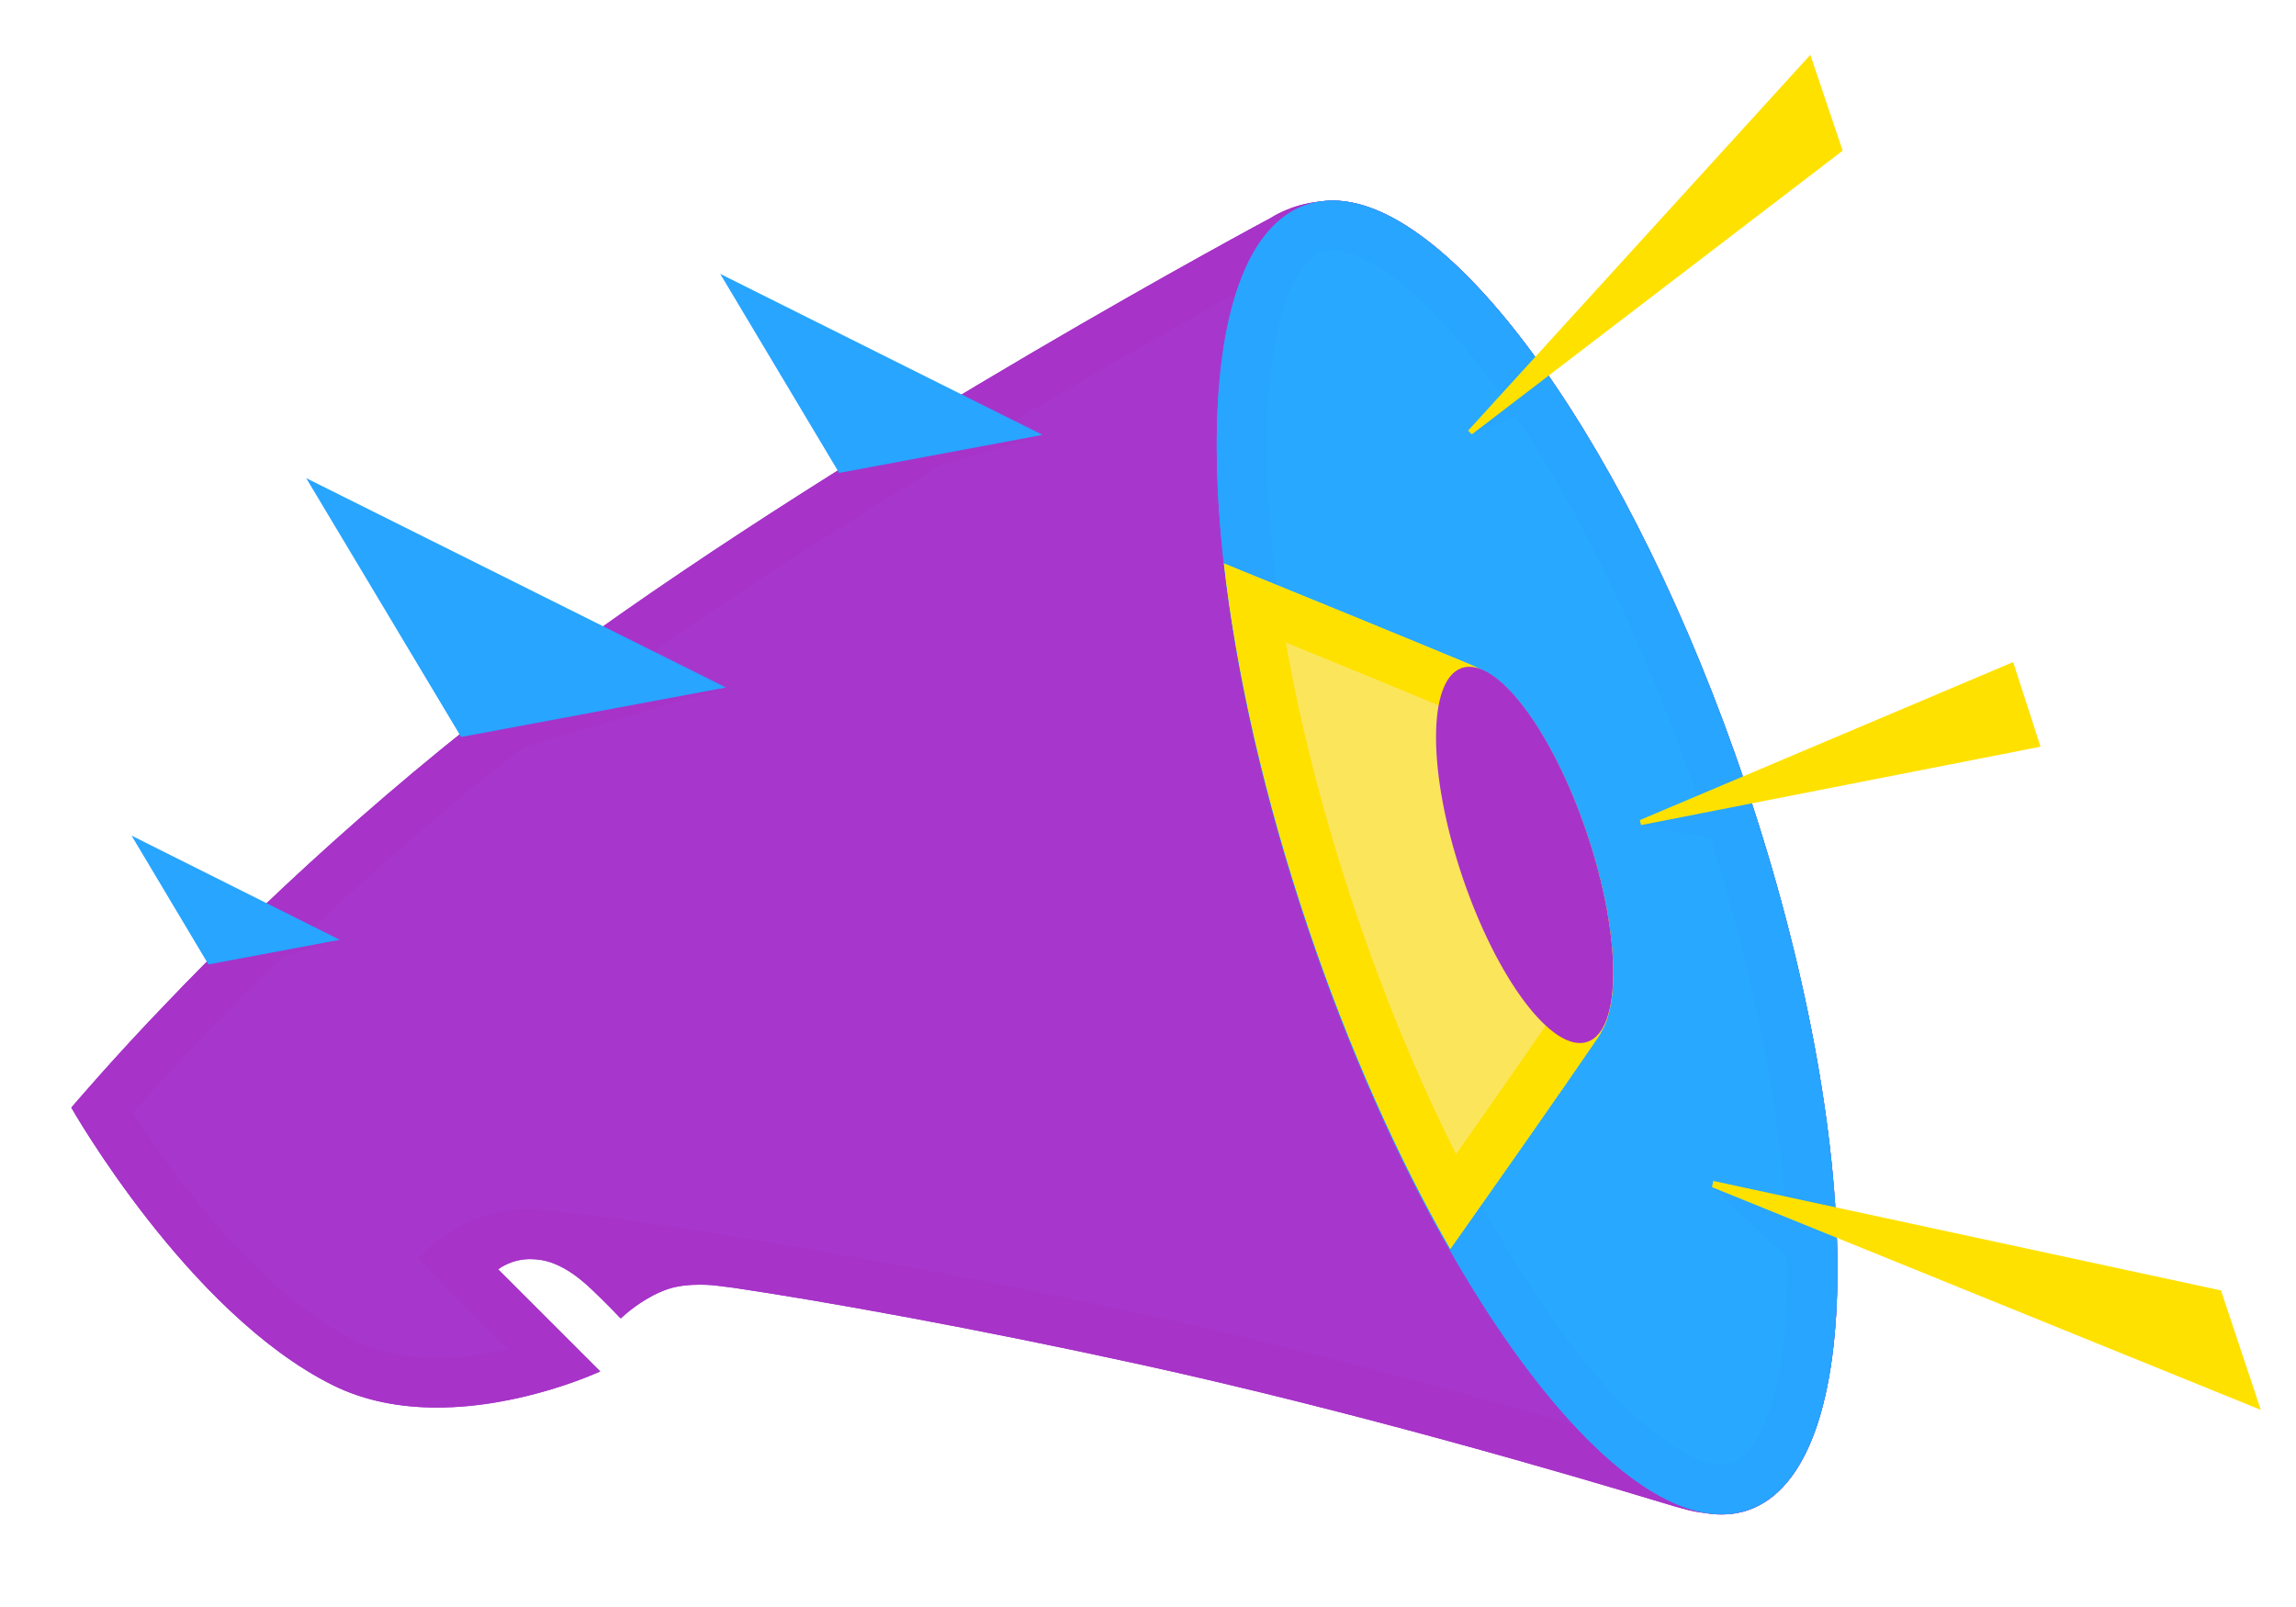 <?xml version="1.0" encoding="utf-8"?>
<!-- Generator: Adobe Illustrator 17.0.0, SVG Export Plug-In . SVG Version: 6.00 Build 0)  -->
<!DOCTYPE svg PUBLIC "-//W3C//DTD SVG 1.1//EN" "http://www.w3.org/Graphics/SVG/1.1/DTD/svg11.dtd">
<svg version="1.1" id="Слой_1" xmlns="http://www.w3.org/2000/svg" xmlns:xlink="http://www.w3.org/1999/xlink" x="0px" y="0px"
	 width="1000px" height="700px" viewBox="0 0 1000 700" enable-background="new 0 0 1000 700" xml:space="preserve">
<path fill-rule="evenodd" clip-rule="evenodd" fill="#A737CC" d="M760.172,341.382c-49.373-146.113-126.883-254.03-179.699-254.03
	c-1.848,0-3.661,0.132-5.446,0.398c-12.864,1.244-21.532,7.154-21.532,7.154s-176.566,94.277-308.318,190.472
	c-74.73,54.561-134.772,111.862-171.857,150.698c-23.922,24.777-42.262,46.399-42.262,46.399s50.736,89.474,113.821,120.867
	c14.492,7.212,30.299,9.782,45.451,9.782c37.522,0,71.079-15.744,71.079-15.744l-44.444-44.444c0,0,5.465-4.483,13.884-4.483
	c3.142,0,6.543,0.473,9.964,1.773c6.247,2.374,11.705,6.504,17.109,11.646c7.047,6.705,12.159,12.202,12.159,12.202
	s0.021-0.023,0.056-0.061l0.268,0.276c0,0,0.394-0.39,1.124-1.041c2.726-2.435,10.129-8.529,19.128-11.657
	c9.06-3.149,21.159-1.609,21.159-1.609l7.878,0.999c39.231,5.806,105.683,17.776,177.526,33.51
	c92.955,20.357,188.2,48.366,227.275,60.229c7.925,2.406,13.146,3.877,17.943,4.32c2.515,0.444,4.983,0.67,7.4,0.67
	c3.943,0,7.747-0.601,11.393-1.834C813.711,640.12,813.237,498.421,760.172,341.382z"/>
<path fill-rule="evenodd" clip-rule="evenodd" fill="#A733C8" d="M760.172,341.382c-49.373-146.113-126.883-254.03-179.699-254.03
	c-1.848,0-3.661,0.132-5.446,0.398c-12.864,1.244-21.532,7.154-21.532,7.154s-176.566,94.277-308.318,190.472
	c-74.73,54.561-134.772,111.862-171.857,150.698c-23.922,24.777-42.262,46.399-42.262,46.399s50.736,89.474,113.821,120.867
	c14.492,7.212,30.299,9.782,45.451,9.782c37.522,0,71.079-15.744,71.079-15.744l-44.444-44.444c0,0,5.465-4.483,13.884-4.483
	c3.142,0,6.543,0.473,9.964,1.773c6.247,2.374,11.705,6.504,17.109,11.646c7.047,6.705,12.159,12.202,12.159,12.202
	s0.021-0.023,0.056-0.061l0.268,0.276c0,0,0.394-0.39,1.124-1.041c2.726-2.435,10.129-8.529,19.128-11.657
	c9.06-3.149,21.159-1.609,21.159-1.609l7.878,0.999c39.231,5.806,105.683,17.776,177.526,33.51
	c92.955,20.357,188.2,48.366,227.275,60.229c7.925,2.406,13.146,3.877,17.943,4.32c2.515,0.444,4.983,0.67,7.4,0.67
	c3.943,0,7.747-0.601,11.393-1.834C813.711,640.12,813.237,498.421,760.172,341.382z M770.248,615.73
	c-2.421,6.785-5.27,12.168-8.467,16c-2.402,2.879-4.855,4.713-7.5,5.608c-1.373,0.465-2.827,0.69-4.444,0.69
	c-1.132,0-2.353-0.114-3.628-0.34l-0.884-0.156l-0.894-0.083c-2.906-0.268-7.895-1.733-13.638-3.477
	c-37.404-11.356-134.587-40-228.936-60.663c-52.299-11.454-103.537-21.282-143.272-28.054c-3.177-0.598-5.578-0.995-5.578-0.995
	s-75.445-13.509-114.897-16.956c-2.38-0.338-4.803-0.52-7.261-0.535c-0.384-0.002-0.765,0.001-1.146,0.006
	c-29.532-0.347-47.427,21.279-47.427,21.279s0.062,0.079,0.177,0.219c-0.085,0.091-0.128,0.138-0.128,0.138l18.225,18.767
	l20.588,20.588c-9.301,2.091-19.938,3.675-30.808,3.675c-13.734,0-25.776-2.527-35.792-7.512
	c-22.789-11.341-47.945-34.04-72.749-65.643c-10.158-12.942-18.365-24.992-23.906-33.583c7.509-8.463,18.528-20.618,31.034-33.572
	l0.041-0.043l0.041-0.043c10.915-11.43,22.298-22.877,34.067-34.26l24.753-7.289l-21.321,3.985
	c10.747-10.318,21.802-20.579,33.11-30.722c22.459-20.144,45.412-39.352,68.543-57.375l88.006-25.916l-71.652,13.393
	c4.483-3.372,8.969-6.701,13.457-9.978c48.882-35.689,104.195-71.149,151.818-100.224l44.272-13.037l-32.957,6.16
	c13.709-8.294,26.647-15.986,38.441-22.913c59.576-34.991,103.733-58.608,104.171-58.842l1.033-0.552l0.968-0.66
	c0.041-0.028,4.853-2.854,11.406-3.488l0.561-0.054l0.558-0.083c0.721-0.108,1.454-0.16,2.241-0.16
	c13.839,0,40.407,16.577,73.469,63.101c32.158,45.253,62.591,107.825,85.691,176.189c12.647,37.428,22.459,74.526,29.163,110.263
	c6.413,34.188,9.712,65.594,9.805,93.347C778.688,578.11,775.8,600.171,770.248,615.73z"/>
<path fill="#28A9FF" d="M580.417,87.352c-3.951,0-7.757,0.602-11.409,1.837c-52.493,17.751-52.019,159.423,1.059,316.432
	c49.385,146.085,126.915,253.987,179.744,253.987c3.951,0,7.756-0.602,11.409-1.837c52.493-17.751,52.019-159.423-1.059-316.433
	C710.777,195.254,633.247,87.352,580.417,87.352z"/>
<path fill="#27A5FF" d="M760.162,341.339C710.777,195.254,633.247,87.352,580.418,87.352c-3.951,0-7.757,0.602-11.409,1.837
	c-52.493,17.751-52.019,159.423,1.059,316.432c49.385,146.085,126.915,253.987,179.744,253.987c3.951,0,7.756-0.602,11.409-1.837
	C813.714,640.021,813.24,498.349,760.162,341.339z M770.247,615.631c-2.421,6.783-5.27,12.164-8.468,15.995
	c-2.403,2.879-4.857,4.713-7.503,5.608c-1.382,0.467-2.842,0.695-4.464,0.695c-13.845,0-40.423-16.575-73.494-63.094
	c-32.166-45.245-62.606-107.806-85.712-176.157c-12.65-37.42-22.464-74.511-29.17-110.241c-6.415-34.181-9.714-65.58-9.807-93.327
	c-0.088-26.171,2.801-48.226,8.354-63.781c2.421-6.783,5.27-12.164,8.467-15.995c2.402-2.879,4.857-4.713,7.503-5.608
	c1.382-0.467,2.842-0.695,4.464-0.695c13.845,0,40.423,16.575,73.494,63.094c0.732,1.029,1.461,2.077,2.191,3.124l-15.06,13.959
	l19.317-7.74c29.768,44.329,57.708,103.049,79.264,166.814c0.67,1.981,1.327,3.961,1.981,5.94l-26.897,5.176l30.314,5.399
	c10.069,31.805,18.054,63.261,23.771,93.726c4.803,25.593,7.859,49.627,9.131,71.736l-32.276-13.109l32.912,30.794
	c0.018,1.307,0.037,2.615,0.041,3.907C778.688,578.021,775.799,600.077,770.247,615.631z"/>
<path fill="#FBE55A" d="M533.087,245.458c5.425,47.608,17.734,102.342,36.915,159.08c17.744,52.488,39.12,100.043,61.679,139.437
	c21.452-30.418,46.891-66.572,64.287-92.069c0.581-0.852,1.101-1.779,1.574-2.756c1.48-2.372,2.627-5.409,3.44-9.014
	c3.95-16.6,0.71-45.552-9.714-76.62c-12.428-37.042-31.19-65.529-45.826-71.609c-1.428-0.798-3.104-1.616-5.151-2.468
	C608.244,276.087,564.006,258.056,533.087,245.458z"/>
<path fill="#FFE100" d="M560.007,279.85c23.901,9.763,50.815,20.798,71.947,29.602c1.15,0.479,2.131,0.944,2.914,1.382l1.097,0.613
	l1.134,0.471c1.492,0.706,6.916,5.024,14.245,16.526c7.204,11.306,14.084,26.211,19.371,41.969
	c9.931,29.6,11.765,53.826,9.177,64.705l-0.03,0.125l-0.028,0.125c-0.344,1.524-0.664,2.24-0.734,2.385l-0.568,0.911l-0.507,1.049
	l-0.049,0.099c-11.871,17.395-27.404,39.639-43.796,62.962c-16.203-32.215-31.068-67.997-43.638-105.179
	C577.007,357.561,566.64,317.5,560.007,279.85 M533.087,245.458c5.425,47.608,17.734,102.342,36.915,159.08
	c17.744,52.488,39.12,100.043,61.679,139.437c21.452-30.418,46.891-66.572,64.288-92.069c0.581-0.852,1.101-1.779,1.574-2.756
	c1.48-2.372,2.627-5.409,3.44-9.014c3.95-16.6,0.71-45.552-9.714-76.62c-12.428-37.042-31.19-65.529-45.826-71.609
	c-1.428-0.798-3.104-1.616-5.151-2.468C608.244,276.087,564.006,258.056,533.087,245.458z"/>
<path fill-rule="evenodd" clip-rule="evenodd" fill="#27A5FF" d="M200.836,321.026l115.32-21.555l-182.792-91.196L200.836,321.026z
	 M313.672,119.29l51.816,86.721l88.563-16.579L313.672,119.29z M90.777,420.102l57.211-10.726l-90.685-45.381L90.777,420.102z"/>
<path fill-rule="evenodd" clip-rule="evenodd" fill="#FFE100" d="M876.814,288.395l-162.601,68.834l0.542,2.168l173.983-34.146
	L876.814,288.395z M967.328,562.107L746.191,514.41l-0.542,2.71l239.024,97.019L967.328,562.107z M788.467,23.897L639.416,187.582
	l1.626,1.626L802.559,65.631L788.467,23.897z"/>
<path fill-rule="evenodd" clip-rule="evenodd" fill="#A733C8" d="M636.795,381.531c15.09,44.975,39.517,77.345,54.559,72.3
	c15.042-5.045,15.003-45.594-0.087-90.569c-15.09-44.975-39.517-77.345-54.559-72.3
	C621.666,296.007,621.705,336.556,636.795,381.531z"/>
</svg>
